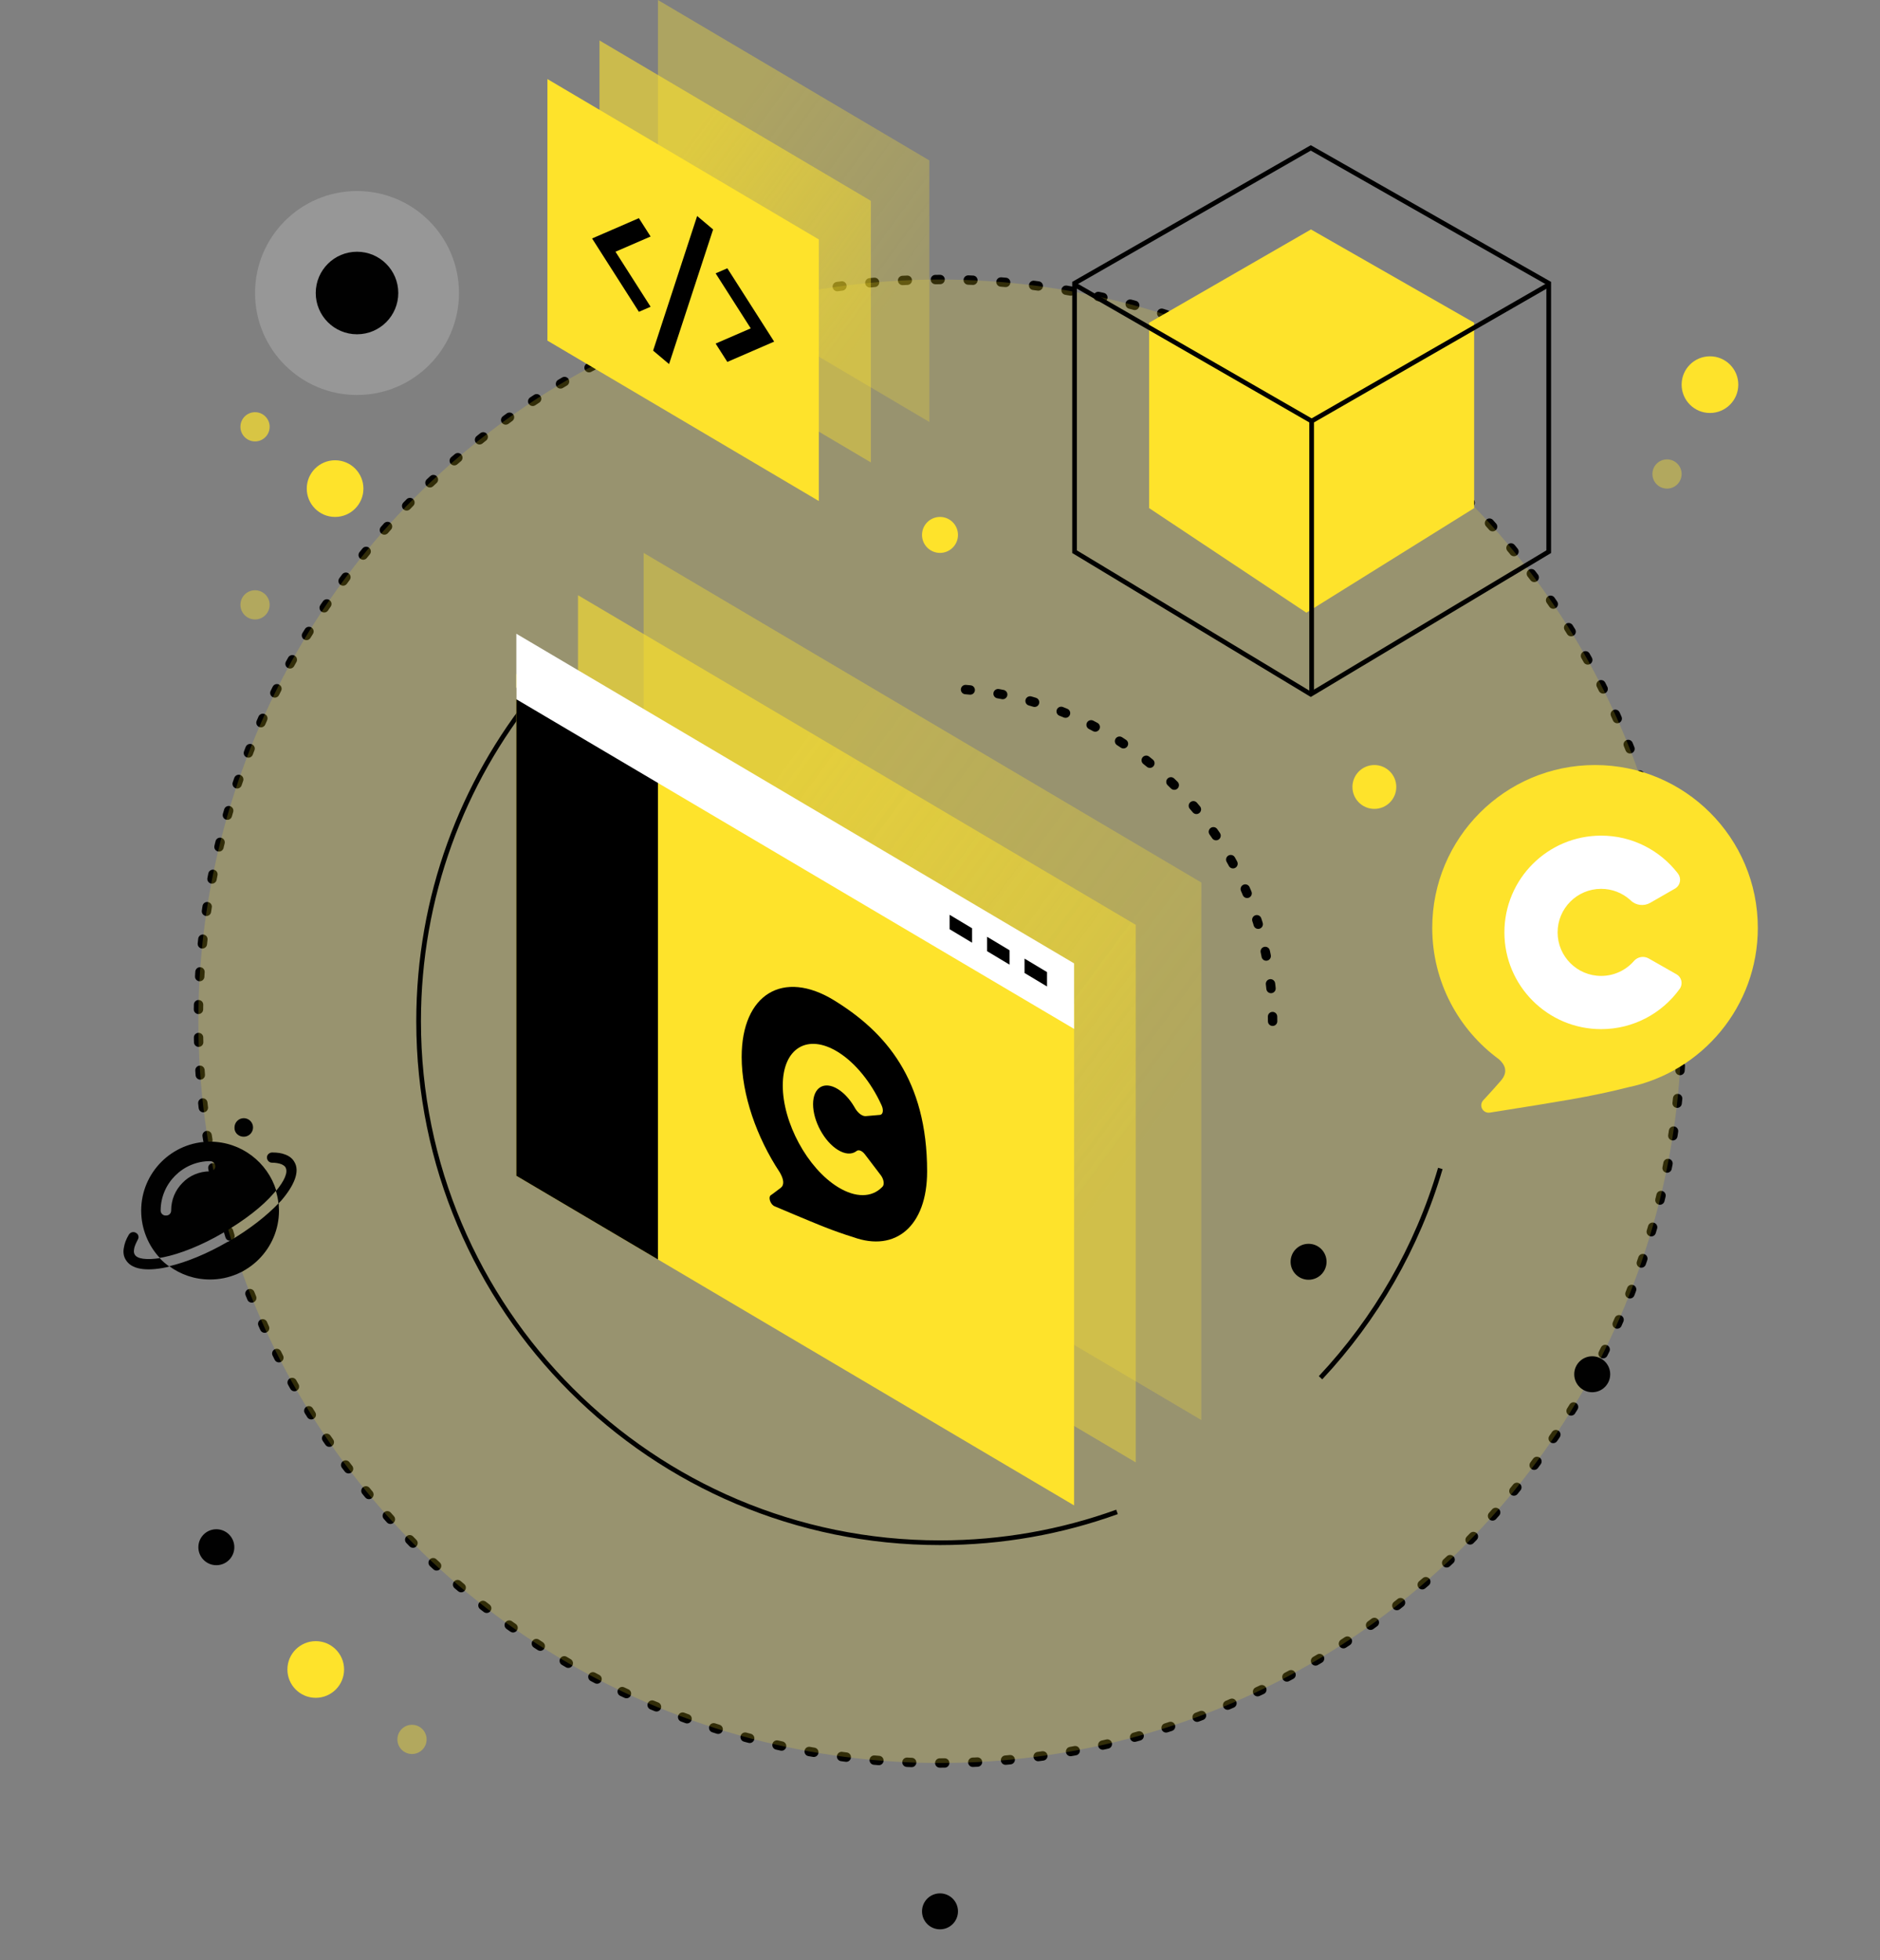 <?xml version="1.0" encoding="UTF-8"?>
<svg width="401px" height="418px" viewBox="0 0 401 418" version="1.1" xmlns="http://www.w3.org/2000/svg" xmlns:xlink="http://www.w3.org/1999/xlink">
    <rect x="0" y="0" width="401" height="418" fill="#808080" stroke="none"/>
    <title>comingchat</title>
    <defs>
        <linearGradient x1="29.31%" y1="25.764%" x2="77.27%" y2="80.203%" id="linearGradient-1">
            <stop stop-color="#FEE32B" stop-opacity="0.6" offset="0%"></stop>
            <stop stop-color="#FEE32B" stop-opacity="0.411" offset="100%"></stop>
        </linearGradient>
        <linearGradient x1="49.996%" y1="55.59%" x2="50.004%" y2="100%" id="linearGradient-2">
            <stop stop-color="#020202" offset="0%"></stop>
            <stop stop-color="#010101" stop-opacity="0" offset="100%"></stop>
        </linearGradient>
        <linearGradient x1="50%" y1="0%" x2="50%" y2="100%" id="linearGradient-3">
            <stop stop-color="#020202" offset="0%"></stop>
            <stop stop-color="#010101" stop-opacity="0" offset="100%"></stop>
        </linearGradient>
        <linearGradient x1="50%" y1="0%" x2="50.055%" y2="119.019%" id="linearGradient-4">
            <stop stop-color="#020202" offset="0%"></stop>
            <stop stop-color="#010101" stop-opacity="0" offset="100%"></stop>
        </linearGradient>
        <linearGradient x1="50%" y1="0%" x2="50%" y2="100%" id="linearGradient-5">
            <stop stop-color="#020202" offset="0%"></stop>
            <stop stop-color="#010101" stop-opacity="0" offset="100%"></stop>
        </linearGradient>
        <linearGradient x1="29.31%" y1="25.764%" x2="77.27%" y2="80.203%" id="linearGradient-6">
            <stop stop-color="#FEE32B" stop-opacity="0.6" offset="0%"></stop>
            <stop stop-color="#FEE32B" stop-opacity="0.411" offset="100%"></stop>
        </linearGradient>
    </defs>
    <g id="3.0备份" stroke="none" stroke-width="1" fill="none" fill-rule="evenodd">
        <g id="首页" transform="translate(-135, -4100)">
            <g id="comingchat" transform="translate(136.087, 4100)">
                <circle id="椭圆形" stroke="" cx="199.413" cy="217.802" r="199.413"></circle>
                <circle id="椭圆形" fill="#C9C9C9" opacity="0.316" cx="75.063" cy="62.49" r="21.751"></circle>
                <circle id="椭圆形" fill="#010101" cx="75.063" cy="62.49" r="8.802"></circle>
                <path d="M199.413,375.99 C286.778,375.99 357.601,305.166 357.601,217.802 C357.601,130.437 286.778,59.613 199.413,59.613 C112.048,59.613 41.225,130.437 41.225,217.802 C41.225,305.166 112.048,375.99 199.413,375.99 Z" id="椭圆形" stroke="#010101" stroke-width="2" stroke-linecap="round" stroke-dasharray="1,6"></path>
                <circle id="椭圆形" fill="#FEE32B" opacity="0.196" cx="199.413" cy="217.802" r="158.188"></circle>
                <circle id="椭圆形" fill="#010101" cx="199.413" cy="407.627" r="3.835"></circle>
                <g id="编组-2" transform="translate(227.856, 31.543)">
                    <polygon id="路径-39" stroke="#000000" points="50.647 116.514 101.395 86.116 101.395 28.863 50.647 0 0.258 28.863 0.258 86.116"></polygon>
                    <polygon id="路径-40" fill="#FEE32B" points="16.167 76.823 16.167 37.285 50.681 17.39 85.486 37.285 85.486 76.823 49.699 99.124"></polygon>
                    <polyline id="路径-43" stroke="#000000" points="50.827 116.514 50.827 58.257 101.437 29.156"></polyline>
                    <line x1="50.827" y1="58.257" x2="0.258" y2="29.156" id="路径-44" stroke="#000000"></line>
                </g>
                <g id="编组" transform="translate(115.676, 0)">
                    <polygon id="矩形" fill="url(#linearGradient-1)" opacity="0.6" points="23.572 6.27803673e-12 81.46 34.207 81.46 89.99 23.572 55.783"></polygon>
                    <polygon id="矩形" fill="url(#linearGradient-1)" points="11.109 8.628 68.996 42.836 68.996 98.619 11.109 64.411"></polygon>
                    <polygon id="矩形" fill="#FEE32B" points="0 16.861 57.888 51.068 57.888 106.851 0 72.644"></polygon>
                    <path d="M45.865,68.946 L38.375,57.214 L35.879,58.296 L43.368,70.028 L35.879,73.275 L38.375,77.185 L45.865,73.939 L48.362,72.857 L45.865,68.946 Z M19.512,46.528 L12.022,49.775 L9.526,50.857 L12.022,54.768 L19.512,66.499 L22.008,65.417 L14.519,53.685 L22.008,50.439 L19.512,46.528 Z M22.544,74.777 L31.938,46.068 L35.341,48.935 L25.946,77.643 L22.544,74.777 Z" id="形状" fill="#000000" fill-rule="nonzero"></path>
                </g>
                <path d="M112.981,147.814 C97.486,166.926 88.202,191.28 88.202,217.802 C88.202,279.222 137.993,329.013 199.413,329.013 C212.668,329.013 225.381,326.694 237.169,322.44 M280.578,293.829 C292.304,281.315 301.17,266.089 306.132,249.193" id="形状" stroke="#010101"></path>
                <circle id="椭圆形" fill="#FEE32B" cx="292.061" cy="167.832" r="4.677"></circle>
                <path d="M135.179,217.802 C135.179,253.277 163.937,282.035 199.413,282.035" id="路径" stroke="#010101" stroke-linecap="round" stroke-linejoin="round"></path>
                <path d="M270.358,217.802 C270.358,178.62 238.595,146.857 199.413,146.857" id="路径" stroke="#010101" stroke-width="2" stroke-linecap="round" stroke-dasharray="1,6"></path>
                <line x1="199.413" y1="294.981" x2="199.413" y2="400.537" id="路径-51" stroke="url(#linearGradient-2)" stroke-width="3" stroke-linecap="round" stroke-dasharray="1,6"></line>
                <circle id="椭圆形" fill="#010101" cx="45.06" cy="329.971" r="3.835"></circle>
                <line x1="45.06" y1="292.17" x2="45.06" y2="322.881" id="路径-51" stroke="url(#linearGradient-3)" stroke-width="3" stroke-linecap="round" stroke-dasharray="1,6"></line>
                <circle id="椭圆形" fill="#010101" cx="338.53" cy="293.083" r="3.835"></circle>
                <line x1="338.53" y1="250.86" x2="338.53" y2="279.661" id="路径-51" stroke="url(#linearGradient-4)" stroke-width="3" stroke-linecap="round" stroke-dasharray="1,6"></line>
                <circle id="椭圆形" fill="#010101" cx="278.028" cy="269.095" r="3.835"></circle>
                <line x1="278.028" y1="155.926" x2="278.028" y2="255.835" id="路径-51" stroke="url(#linearGradient-5)" stroke-width="3" stroke-linecap="round" stroke-dasharray="1,6"></line>
                <g id="编组-3" transform="translate(304.408, 163.155)" fill-rule="nonzero">
                    <path d="M34.722,-1.55608859e-12 C53.899,-1.55608859e-12 69.444,15.546 69.444,34.722 C69.444,51.472 57.583,65.453 41.802,68.722 C37.978,69.693 33.902,70.556 29.577,71.31 C25.648,71.995 19.881,72.935 12.274,74.13 C11.796,74.205 11.309,74.056 10.955,73.726 C10.318,73.132 10.283,72.135 10.876,71.498 L10.876,71.498 L11.81,70.488 C12.743,69.47 13.677,68.426 14.61,67.357 C16.307,65.415 15.471,63.869 14.236,62.759 C5.605,56.442 -1.42108547e-14,46.237 -1.42108547e-14,34.722 C-1.42108547e-14,15.546 15.546,-1.55608859e-12 34.722,-1.55608859e-12 Z" id="形状结合" fill="#FEE32B"></path>
                    <path d="M36.026,15.056 C42.622,15.056 48.495,18.151 52.273,22.968 C52.323,23.032 52.377,23.103 52.433,23.178 C53.15,24.138 52.953,25.497 51.993,26.213 C51.923,26.265 51.85,26.313 51.775,26.357 C51.775,26.357 51.775,26.357 51.775,26.357 C49.518,27.652 47.757,28.663 46.489,29.391 C46.489,29.391 46.489,29.391 46.489,29.391 C45.14,30.166 43.44,29.954 42.323,28.871 C42.258,28.809 42.196,28.751 42.137,28.699 C40.504,27.271 38.366,26.405 36.026,26.405 C30.898,26.405 26.74,30.562 26.74,35.691 C26.74,40.819 30.898,44.976 36.026,44.976 C38.821,44.976 41.328,43.741 43.03,41.787 C43.03,41.787 43.03,41.787 43.03,41.787 C43.816,40.885 45.13,40.661 46.17,41.253 C46.271,41.311 46.365,41.364 46.451,41.413 C47.798,42.18 49.681,43.252 52.102,44.629 C52.102,44.629 52.102,44.629 52.102,44.629 C53.129,45.214 53.488,46.52 52.903,47.547 C52.867,47.611 52.827,47.674 52.784,47.734 C52.773,47.748 52.763,47.762 52.753,47.776 C49.004,52.956 42.909,56.326 36.026,56.326 C24.63,56.326 15.391,47.087 15.391,35.691 C15.391,24.295 24.63,15.056 36.026,15.056 Z" id="路径" fill="#FFFFFF"></path>
                </g>
                <circle id="椭圆形" fill="#FEE32B" cx="199.413" cy="114.081" r="3.835"></circle>
                <circle id="椭圆形" fill="#FEE32B" cx="70.387" cy="104.203" r="6.043"></circle>
                <circle id="椭圆形" fill="#FEE32B" cx="363.644" cy="82.032" r="6.043"></circle>
                <circle id="椭圆形" fill="#FEE32B" cx="66.261" cy="356.045" r="6.043"></circle>
                <circle id="椭圆形" fill="#FEE32B" opacity="0.7" cx="53.312" cy="91.024" r="3.116"></circle>
                <circle id="椭圆形" fill="#FEE32B" opacity="0.4" cx="86.792" cy="370.956" r="3.116"></circle>
                <circle id="椭圆形" fill="#FEE32B" opacity="0.4" cx="53.312" cy="128.994" r="3.116"></circle>
                <circle id="椭圆形" fill="#FEE32B" opacity="0.4" cx="354.485" cy="101.087" r="3.116"></circle>
                <g id="宇宙探索" transform="translate(24.55, 238.416)" fill="#010101" fill-rule="nonzero">
                    <path d="M3.092,29.121 C2.894,28.791 2.894,28.462 2.96,28.001 C3.026,27.407 3.356,26.748 3.751,25.957 C4.081,25.43 3.883,24.771 3.356,24.507 C2.828,24.178 2.169,24.375 1.84,24.903 C1.246,25.891 0.917,26.814 0.785,27.671 C0.587,28.594 0.719,29.516 1.18,30.242 C2.367,32.285 5.465,32.746 9.683,31.889 L10.474,31.692 C9.749,31.164 9.024,30.571 8.431,29.912 C5.662,30.307 3.619,30.11 3.092,29.121 L3.092,29.121 Z M37.168,9.413 C36.773,8.688 36.114,8.161 35.257,7.832 C34.466,7.502 33.543,7.37 32.423,7.37 C31.829,7.37 31.302,7.832 31.302,8.425 C31.302,9.018 31.763,9.545 32.357,9.545 C33.148,9.545 33.873,9.677 34.4,9.875 C34.795,10.073 35.125,10.27 35.257,10.534 C35.85,11.588 35.059,13.368 33.214,15.609 C33.477,16.466 33.675,17.323 33.741,18.246 L34.334,17.652 C37.168,14.357 38.355,11.391 37.168,9.413 L37.168,9.413 Z M21.943,24.507 C26.556,21.805 30.379,18.839 32.752,16.07 C32.95,15.873 33.082,15.675 33.279,15.477 C31.434,9.479 25.831,5.063 19.174,5.063 C11.067,5.063 4.476,11.654 4.476,19.762 C4.476,23.65 5.992,27.21 8.431,29.846 C8.694,29.78 8.958,29.78 9.222,29.714 C12.781,28.989 17.329,27.21 21.943,24.507 Z M8.628,19.762 C8.628,16.861 9.815,14.225 11.726,12.314 C13.638,10.402 16.274,9.216 19.174,9.216 C19.768,9.216 20.295,9.743 20.295,10.336 C20.295,10.929 19.768,11.391 19.174,11.391 C16.867,11.391 14.758,12.314 13.308,13.829 C11.792,15.345 10.869,17.389 10.869,19.762 C10.869,20.355 10.408,20.816 9.815,20.816 C9.156,20.882 8.628,20.355 8.628,19.762 Z M23.129,26.353 C23.063,26.419 22.997,26.419 22.931,26.419 C18.515,28.989 14.099,30.769 10.474,31.626 C12.913,33.405 15.879,34.46 19.174,34.46 C27.281,34.46 33.873,27.869 33.873,19.762 C33.873,19.234 33.807,18.707 33.807,18.18 C31.236,20.882 27.545,23.782 23.129,26.353 Z M26.359,4.009 C27.413,4.009 28.336,3.152 28.336,2.031 C28.336,0.911 27.413,0.054 26.359,0.054 C25.238,0.054 24.381,0.977 24.381,2.031 C24.315,3.152 25.238,4.009 26.359,4.009 Z" id="形状"></path>
                </g>
                <g id="编组" transform="translate(109.047, 117.916)">
                    <polygon id="矩形" fill="url(#linearGradient-6)" opacity="0.6" points="27.15 1.29020061e-11 146.115 70.3 146.115 184.939 27.15 114.639"></polygon>
                    <polygon id="矩形" fill="url(#linearGradient-6)" points="13.151 9.022 132.116 79.321 132.116 193.961 13.151 123.661"></polygon>
                    <polygon id="矩形" fill="#FEE32B" points="0 25.867 118.965 96.167 118.965 203.136 0 132.837"></polygon>
                    <path d="M67.84,95.459 C78.763,102.197 87.618,112.331 87.618,131.903 C87.618,143.598 80.862,149.191 71.873,145.928 C69.936,145.336 67.887,144.615 65.725,143.764 L64.665,143.341 L62.734,142.551 L59.675,141.278 L55.053,139.328 C54.78,139.213 54.503,138.937 54.301,138.582 C53.964,137.989 53.923,137.336 54.19,137.057 L54.257,136.999 L54.788,136.622 C55.32,136.239 55.852,135.838 56.384,135.42 C57.281,134.714 56.934,133.48 56.317,132.339 L56.17,132.078 C51.254,124.635 48.061,115.54 48.061,107.501 C48.061,94.112 56.916,88.72 67.84,95.459 Z M68.583,106.429 C62.091,102.425 56.828,105.628 56.828,113.585 C56.828,121.542 62.091,131.239 68.583,135.243 C72.405,137.601 75.801,137.46 77.948,135.321 L78.128,135.133 C78.153,135.106 78.175,135.077 78.196,135.045 C78.51,134.563 78.347,133.615 77.839,132.864 L77.74,132.726 L74.361,128.285 C73.805,127.554 73.113,127.24 72.66,127.495 L72.572,127.554 L72.431,127.658 C71.466,128.316 70.099,128.255 68.583,127.319 C65.661,125.517 63.293,121.154 63.293,117.573 C63.293,113.993 65.661,112.551 68.583,114.353 C69.915,115.175 71.133,116.531 72.063,118.102 C72.097,118.159 72.133,118.221 72.169,118.287 C72.77,119.372 73.667,120.097 74.413,120.118 L74.543,120.114 L77.554,119.853 L77.617,119.845 L77.678,119.83 C78.224,119.667 78.337,118.787 77.928,117.865 L77.837,117.662 C75.685,112.971 72.34,108.747 68.583,106.429 Z" id="形状" fill="#000000" fill-rule="nonzero"></path>
                    <polygon id="路径" fill="#000000" points="0 28.743 30.201 46.59 30.201 150.682 0 132.837"></polygon>
                    <polygon id="矩形" fill="#FFFFFF" points="-1.56677933e-13 17.239 118.965 87.539 118.965 101.512 -1.56677933e-13 31.213"></polygon>
                    <polygon id="矩形" fill="#000000" points="92.412 77.177 97.205 80.053 97.205 83.127 92.412 80.251"></polygon>
                    <polygon id="矩形" fill="#000000" points="100.406 81.867 105.199 84.743 105.199 87.816 100.406 84.94"></polygon>
                    <polygon id="矩形" fill="#000000" points="108.4 86.52 113.194 89.396 113.194 92.469 108.4 89.593"></polygon>
                </g>
            </g>
        </g>
    </g>
</svg>